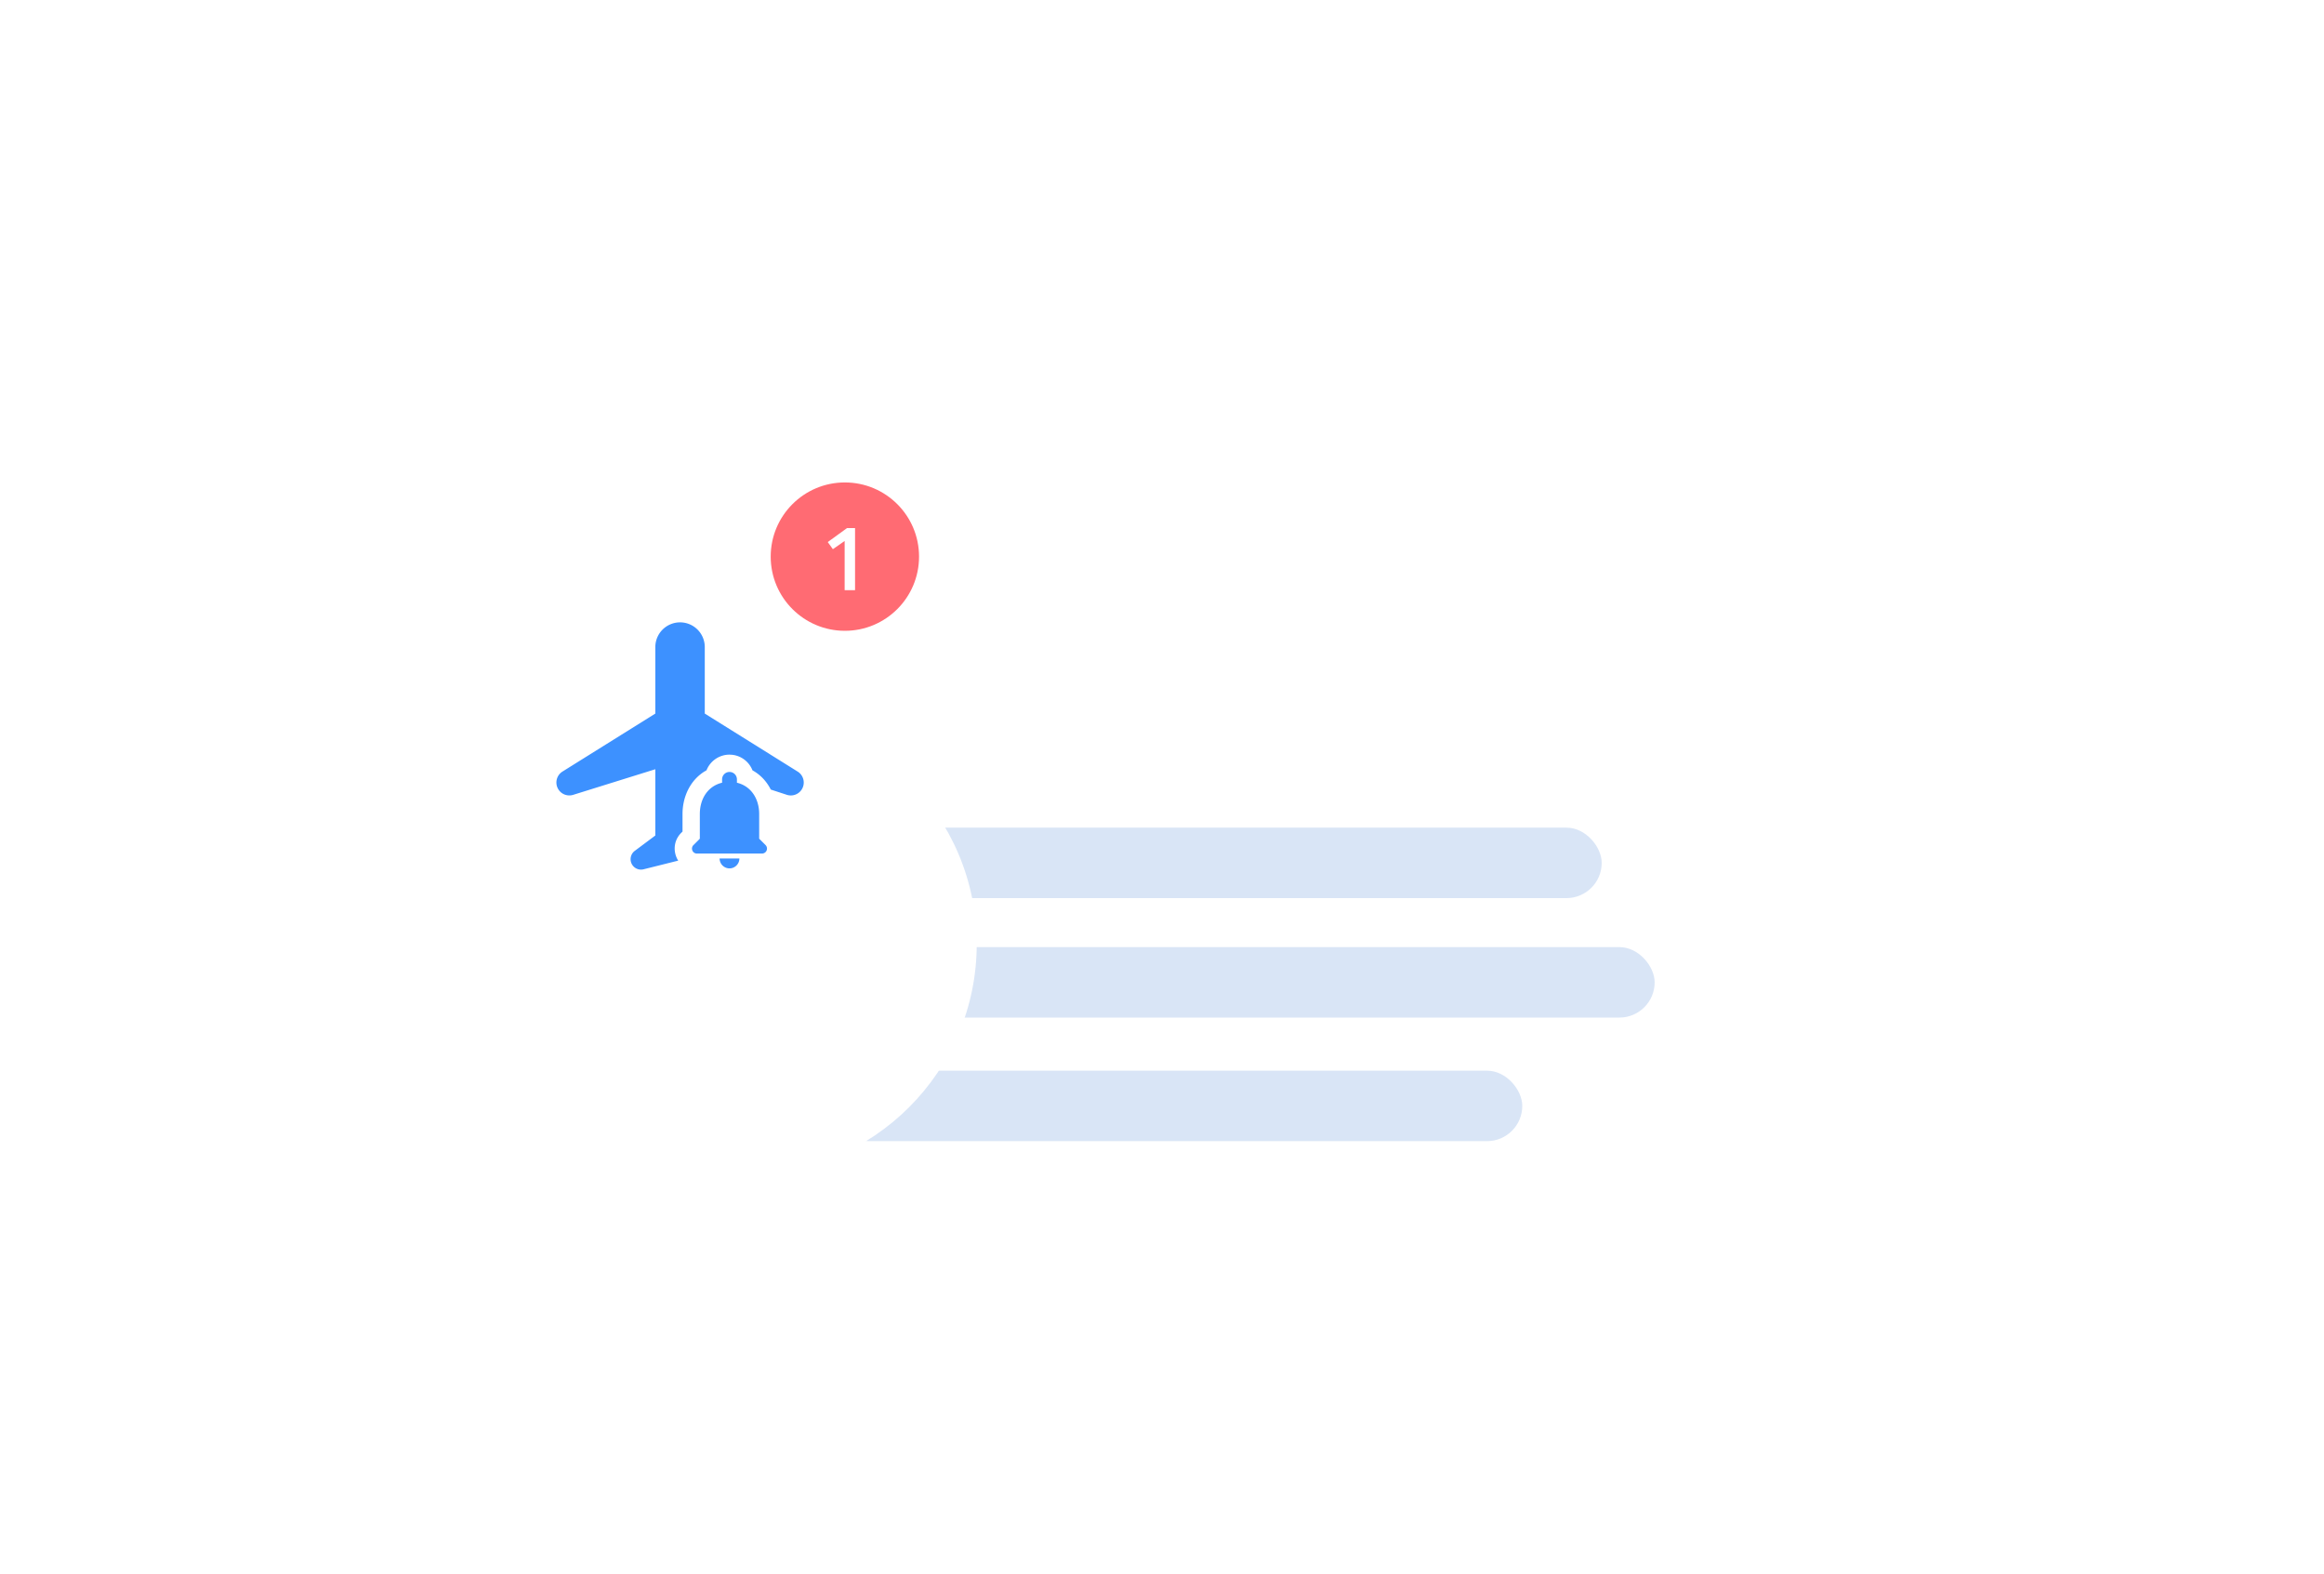 <svg xmlns="http://www.w3.org/2000/svg" width="282" height="191" fill="none" viewBox="0 0 282 191"><g filter="url(#filter0_d_1552_1091)"><path fill="#fff" d="M83.642 91.39a6.422 6.422 0 0 1 6.421-6.421h118.214a6.422 6.422 0 0 1 6.422 6.421v53.468a6.422 6.422 0 0 1-6.422 6.422H90.063a6.422 6.422 0 0 1-6.421-6.422V91.39Z"/></g><rect width="93.159" height="8.548" x="101.195" y="100.417" fill="#D9E5F6" rx="4.274"/><rect width="99.584" height="8.548" x="101.195" y="114.912" fill="#D9E5F6" rx="4.274"/><rect width="83.522" height="8.548" x="101.195" y="129.903" fill="#D9E5F6" rx="4.274"/><g filter="url(#filter1_d_1552_1091)"><circle cx="82.519" cy="90.534" r="28" fill="#fff"/></g><path fill="#3D91FF" d="M82.519 75.509a3 3 0 0 1 3 3v8.068l11.265 7.034a1.566 1.566 0 0 1-1.298 2.825l-1.957-.64c-.485-.959-1.224-1.783-2.22-2.331a2.997 2.997 0 0 0-2.482-1.89l-.308-.016a3 3 0 0 0-2.79 1.903c-1.943 1.066-2.91 3.18-2.91 5.298v2.13l-.158.158c-.972.974-.995 2.37-.366 3.371l-4.206 1.052a1.264 1.264 0 0 1-1.063-2.239l2.493-1.863V93.33l-9.967 3.106a1.567 1.567 0 0 1-1.298-2.825l11.265-7.034V78.51a3 3 0 0 1 3-3ZM89.72 104.158c0 .66-.54 1.201-1.2 1.201a1.202 1.202 0 0 1-1.2-1.201h2.4Z"/><path fill="#3D91FF" d="M88.52 93.658a.9.9 0 0 1 .9.901v.407c1.716.408 2.7 1.95 2.7 3.793v3l.773.773a.602.602 0 0 1-.425 1.027h-7.903c-.533 0-.796-.649-.418-1.027l.773-.773v-3c0-1.848.978-3.385 2.7-3.793v-.407a.9.9 0 0 1 .9-.9Z"/><circle cx="102.519" cy="67.534" r="9" fill="#FF6B73"/><path fill="#fff" d="M102.779 64.072h.975v7.533h-1.263v-5.97l-1.429.996-.62-.864 2.337-1.695Z"/><defs><filter id="filter0_d_1552_1091" width="198.221" height="133.475" x="50.06" y="53.486" color-interpolation-filters="sRGB" filterUnits="userSpaceOnUse"><feFlood flood-opacity="0" result="BackgroundImageFix"/><feColorMatrix in="SourceAlpha" result="hardAlpha" type="matrix" values="0 0 0 0 0 0 0 0 0 0 0 0 0 0 0 0 0 0 127 0"/><feOffset dy="2.099"/><feGaussianBlur stdDeviation="16.791"/><feComposite in2="hardAlpha" operator="out"/><feColorMatrix type="matrix" values="0 0 0 0 0.051 0 0 0 0 0.451 0 0 0 0 1 0 0 0 0.1 0"/><feBlend in2="BackgroundImageFix" mode="normal" result="effect1_dropShadow_1552_1091"/><feBlend in="SourceGraphic" in2="effect1_dropShadow_1552_1091" mode="normal" result="shape"/></filter><filter id="filter1_d_1552_1091" width="104" height="104" x="38.519" y="62.534" color-interpolation-filters="sRGB" filterUnits="userSpaceOnUse"><feFlood flood-opacity="0" result="BackgroundImageFix"/><feColorMatrix in="SourceAlpha" result="hardAlpha" type="matrix" values="0 0 0 0 0 0 0 0 0 0 0 0 0 0 0 0 0 0 127 0"/><feMorphology in="SourceAlpha" operator="erode" radius="16" result="effect1_dropShadow_1552_1091"/><feOffset dx="8" dy="24"/><feGaussianBlur stdDeviation="20"/><feColorMatrix type="matrix" values="0 0 0 0 0.118 0 0 0 0 0.162 0 0 0 0 0.214 0 0 0 0.18 0"/><feBlend in2="BackgroundImageFix" mode="normal" result="effect1_dropShadow_1552_1091"/><feBlend in="SourceGraphic" in2="effect1_dropShadow_1552_1091" mode="normal" result="shape"/></filter></defs></svg>